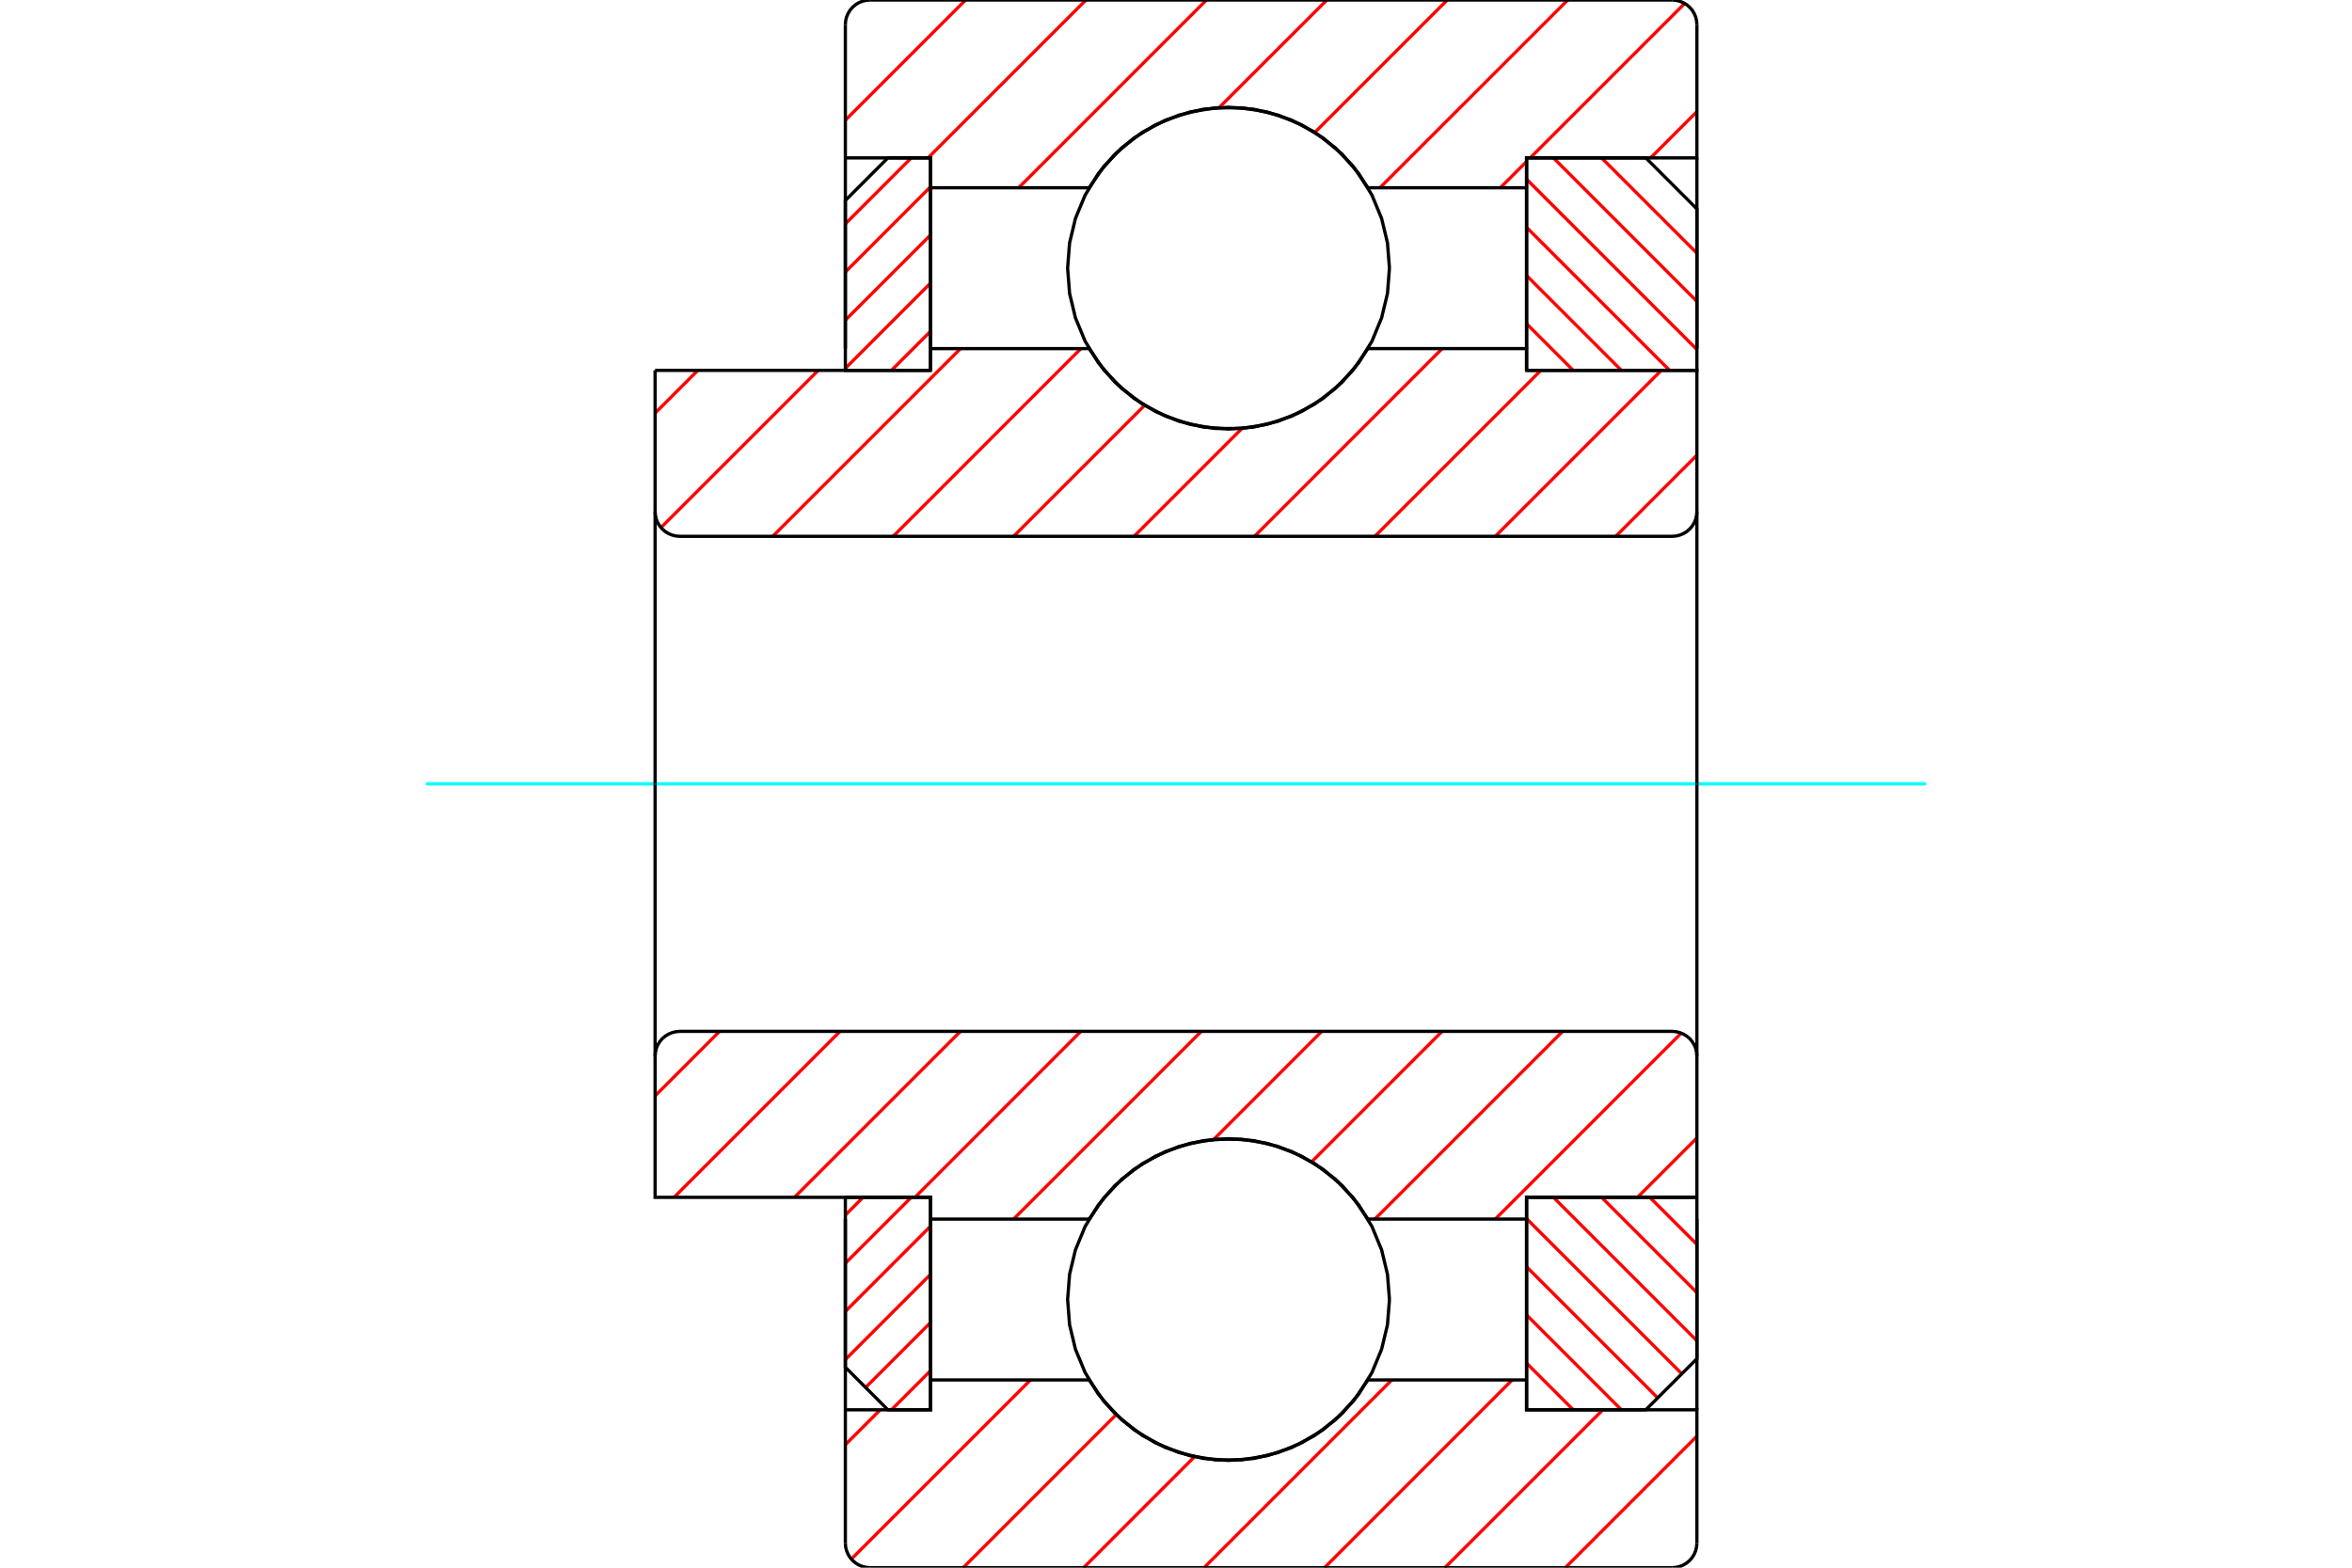<?xml version="1.0" standalone="no"?>
<!DOCTYPE svg PUBLIC "-//W3C//DTD SVG 1.1//EN"
	"http://www.w3.org/Graphics/SVG/1.1/DTD/svg11.dtd">
<svg xmlns="http://www.w3.org/2000/svg" height="100%" width="100%" viewBox="0 0 36000 24000">
	<rect x="-1800" y="-1200" width="39600" height="26400" style="fill:#FFF"/>
	<g style="fill:none; fill-rule:evenodd" transform="matrix(1 0 0 1 0 0)">
		<g style="fill:none; stroke:#000; stroke-width:50; shape-rendering:geometricPrecision">
		</g>
		<g style="fill:none; stroke:#F00; stroke-width:50; shape-rendering:geometricPrecision">
			<line x1="25252" y1="18330" x2="25973" y2="19051"/>
			<line x1="24514" y1="18330" x2="25973" y2="19789"/>
			<line x1="23777" y1="18330" x2="25973" y2="20526"/>
			<line x1="23366" y1="18657" x2="25742" y2="21032"/>
			<line x1="23366" y1="19394" x2="25373" y2="21401"/>
			<line x1="23366" y1="20131" x2="24817" y2="21583"/>
			<line x1="23366" y1="20869" x2="24080" y2="21583"/>
		</g>
		<g style="fill:none; stroke:#000; stroke-width:50; shape-rendering:geometricPrecision">
			<polyline points="25973,18330 25973,20801 25191,21583 23366,21583 23366,18330 25973,18330"/>
		</g>
		<g style="fill:none; stroke:#0FF; stroke-width:50; shape-rendering:geometricPrecision">
			<line x1="6519" y1="12000" x2="29481" y2="12000"/>
		</g>
		<g style="fill:none; stroke:#F00; stroke-width:50; shape-rendering:geometricPrecision">
			<line x1="24514" y1="2417" x2="25973" y2="3876"/>
			<line x1="23777" y1="2417" x2="25973" y2="4614"/>
			<line x1="23366" y1="2744" x2="25973" y2="5351"/>
			<line x1="23366" y1="3481" x2="25555" y2="5670"/>
			<line x1="23366" y1="4219" x2="24817" y2="5670"/>
			<line x1="23366" y1="4956" x2="24080" y2="5670"/>
		</g>
		<g style="fill:none; stroke:#000; stroke-width:50; shape-rendering:geometricPrecision">
			<polyline points="23366,5670 23366,2417 25191,2417 25973,3199 25973,5670 23366,5670"/>
		</g>
		<g style="fill:none; stroke:#F00; stroke-width:50; shape-rendering:geometricPrecision">
			<line x1="13210" y1="18330" x2="12939" y2="18602"/>
			<line x1="13948" y1="18330" x2="12939" y2="19339"/>
			<line x1="14242" y1="18773" x2="12939" y2="20077"/>
			<line x1="14242" y1="19510" x2="12939" y2="20814"/>
			<line x1="14242" y1="20248" x2="13249" y2="21241"/>
			<line x1="14242" y1="20985" x2="13645" y2="21583"/>
		</g>
		<g style="fill:none; stroke:#000; stroke-width:50; shape-rendering:geometricPrecision">
			<polyline points="12939,18330 12939,20931 13590,21583 14242,21583 14242,18330 12939,18330"/>
		</g>
		<g style="fill:none; stroke:#F00; stroke-width:50; shape-rendering:geometricPrecision">
			<line x1="13948" y1="2417" x2="12939" y2="3427"/>
			<line x1="14242" y1="2860" x2="12939" y2="4164"/>
			<line x1="14242" y1="3598" x2="12939" y2="4901"/>
			<line x1="14242" y1="4335" x2="12939" y2="5639"/>
			<line x1="14242" y1="5073" x2="13645" y2="5670"/>
		</g>
		<g style="fill:none; stroke:#000; stroke-width:50; shape-rendering:geometricPrecision">
			<polyline points="14242,5670 14242,2417 13590,2417 12939,3069 12939,5670 14242,5670"/>
			<polyline points="21267,4105 21237,3720 21147,3344 20999,2987 20797,2657 20546,2364 20252,2113 19922,1911 19565,1763 19189,1672 18804,1642 18419,1672 18043,1763 17686,1911 17356,2113 17062,2364 16811,2657 16609,2987 16461,3344 16371,3720 16341,4105 16371,4491 16461,4866 16609,5224 16811,5553 17062,5847 17356,6098 17686,6300 18043,6448 18419,6538 18804,6568 19189,6538 19565,6448 19922,6300 20252,6098 20546,5847 20797,5553 20999,5224 21147,4866 21237,4491 21267,4105"/>
			<polyline points="21267,19895 21237,19509 21147,19134 20999,18776 20797,18447 20546,18153 20252,17902 19922,17700 19565,17552 19189,17462 18804,17432 18419,17462 18043,17552 17686,17700 17356,17902 17062,18153 16811,18447 16609,18776 16461,19134 16371,19509 16341,19895 16371,20280 16461,20656 16609,21013 16811,21343 17062,21636 17356,21887 17686,22089 18043,22237 18419,22328 18804,22358 19189,22328 19565,22237 19922,22089 20252,21887 20546,21636 20797,21343 20999,21013 21147,20656 21237,20280 21267,19895"/>
		</g>
		<g style="fill:none; stroke:#F00; stroke-width:50; shape-rendering:geometricPrecision">
			<line x1="25973" y1="21986" x2="23959" y2="24000"/>
			<line x1="24533" y1="21583" x2="22116" y2="24000"/>
			<line x1="23146" y1="21126" x2="20273" y2="24000"/>
			<line x1="21303" y1="21126" x2="18429" y2="24000"/>
			<line x1="18284" y1="22301" x2="16586" y2="24000"/>
			<line x1="17085" y1="21657" x2="14742" y2="24000"/>
			<line x1="15773" y1="21126" x2="13031" y2="23868"/>
			<line x1="13473" y1="21583" x2="12939" y2="22117"/>
			<line x1="25973" y1="1709" x2="25265" y2="2417"/>
			<line x1="25786" y1="53" x2="23422" y2="2417"/>
			<line x1="23366" y1="2473" x2="22965" y2="2874"/>
			<line x1="23996" y1="0" x2="21122" y2="2874"/>
			<line x1="22152" y1="0" x2="20125" y2="2027"/>
			<line x1="20309" y1="0" x2="18661" y2="1647"/>
			<line x1="18466" y1="0" x2="15592" y2="2874"/>
			<line x1="16622" y1="0" x2="14205" y2="2417"/>
			<line x1="14779" y1="0" x2="12939" y2="1840"/>
		</g>
		<g style="fill:none; stroke:#000; stroke-width:50; shape-rendering:geometricPrecision">
			<polyline points="12939,5337 12939,2417 12939,379"/>
			<polyline points="13317,0 13258,5 13200,19 13145,41 13095,72 13050,111 13011,156 12980,207 12957,262 12943,320 12939,379"/>
			<line x1="13317" y1="0" x2="25594" y2="0"/>
			<polyline points="25973,379 25968,320 25955,262 25932,207 25901,156 25862,111 25817,72 25766,41 25711,19 25653,5 25594,0"/>
			<polyline points="25973,379 25973,2417 23366,2417 23366,2874 23366,5337"/>
			<polyline points="23366,2874 20937,2874 20712,2547 20437,2262 20121,2023 19770,1839 19394,1714 19002,1650 18606,1650 18215,1714 17839,1839 17488,2023 17171,2262 16896,2547 16671,2874 14242,2874 14242,5337"/>
			<polyline points="14242,2874 14242,2417 12939,2417"/>
			<line x1="25973" y1="2417" x2="25973" y2="5337"/>
			<line x1="25973" y1="18663" x2="25973" y2="21583"/>
			<polyline points="12939,21583 14242,21583 14242,21126"/>
			<polyline points="14242,18663 14242,21126 16671,21126 16896,21453 17171,21738 17488,21977 17839,22161 18215,22286 18606,22350 19002,22350 19394,22286 19770,22161 20121,21977 20437,21738 20712,21453 20937,21126 23366,21126"/>
			<polyline points="23366,18663 23366,21126 23366,21583 25973,21583 25973,23621"/>
			<polyline points="25594,24000 25653,23995 25711,23981 25766,23959 25817,23928 25862,23889 25901,23844 25932,23793 25955,23738 25968,23680 25973,23621"/>
			<line x1="25594" y1="24000" x2="13317" y2="24000"/>
			<polyline points="12939,23621 12943,23680 12957,23738 12980,23793 13011,23844 13050,23889 13095,23928 13145,23959 13200,23981 13258,23995 13317,24000"/>
			<polyline points="12939,23621 12939,21583 12939,18663"/>
		</g>
		<g style="fill:none; stroke:#F00; stroke-width:50; shape-rendering:geometricPrecision">
			<line x1="25973" y1="17421" x2="25064" y2="18330"/>
			<line x1="25734" y1="15816" x2="22887" y2="18663"/>
			<line x1="23918" y1="15789" x2="21044" y2="18663"/>
			<line x1="22074" y1="15789" x2="20077" y2="17786"/>
			<line x1="20231" y1="15789" x2="18578" y2="17443"/>
			<line x1="18388" y1="15789" x2="15514" y2="18663"/>
			<line x1="16544" y1="15789" x2="14004" y2="18330"/>
			<line x1="14701" y1="15789" x2="12160" y2="18330"/>
			<line x1="12858" y1="15789" x2="10317" y2="18330"/>
			<line x1="11014" y1="15789" x2="10027" y2="16777"/>
		</g>
		<g style="fill:none; stroke:#000; stroke-width:50; shape-rendering:geometricPrecision">
			<line x1="25973" y1="12000" x2="25973" y2="18330"/>
			<polyline points="25973,16168 25968,16109 25955,16051 25932,15996 25901,15946 25862,15900 25817,15862 25766,15831 25711,15808 25653,15794 25594,15789 10406,15789 10347,15794 10289,15808 10234,15831 10183,15862 10138,15900 10099,15946 10068,15996 10045,16051 10032,16109 10027,16168 10027,18330 14242,18330 14242,18663 16671,18663"/>
			<polyline points="20937,18663 20712,18337 20437,18051 20121,17813 19770,17629 19394,17503 19002,17440 18606,17440 18215,17503 17839,17629 17488,17813 17171,18051 16896,18337 16671,18663"/>
			<polyline points="20937,18663 23366,18663 23366,18330 25973,18330"/>
			<line x1="10027" y1="12000" x2="10027" y2="16168"/>
		</g>
		<g style="fill:none; stroke:#F00; stroke-width:50; shape-rendering:geometricPrecision">
			<line x1="25973" y1="6968" x2="24731" y2="8211"/>
			<line x1="25428" y1="5670" x2="22887" y2="8211"/>
			<line x1="23585" y1="5670" x2="21044" y2="8211"/>
			<line x1="22074" y1="5337" x2="19201" y2="8211"/>
			<line x1="19008" y1="6560" x2="17357" y2="8211"/>
			<line x1="17519" y1="6206" x2="15514" y2="8211"/>
			<line x1="16544" y1="5337" x2="13671" y2="8211"/>
			<line x1="14701" y1="5337" x2="11827" y2="8211"/>
			<line x1="12524" y1="5670" x2="10117" y2="8077"/>
			<line x1="10681" y1="5670" x2="10027" y2="6324"/>
		</g>
		<g style="fill:none; stroke:#000; stroke-width:50; shape-rendering:geometricPrecision">
			<line x1="10027" y1="12000" x2="10027" y2="5670"/>
			<polyline points="10027,7832 10032,7891 10045,7949 10068,8004 10099,8054 10138,8100 10183,8138 10234,8169 10289,8192 10347,8206 10406,8211 25594,8211 25653,8206 25711,8192 25766,8169 25817,8138 25862,8100 25901,8054 25932,8004 25955,7949 25968,7891 25973,7832 25973,5670 23366,5670 23366,5337 20937,5337"/>
			<polyline points="16671,5337 16896,5663 17171,5949 17488,6187 17839,6371 18215,6497 18606,6560 19002,6560 19394,6497 19770,6371 20121,6187 20437,5949 20712,5663 20937,5337"/>
			<polyline points="16671,5337 14242,5337 14242,5670 10027,5670"/>
			<line x1="25973" y1="12000" x2="25973" y2="7832"/>
		</g>
	</g>
</svg>

